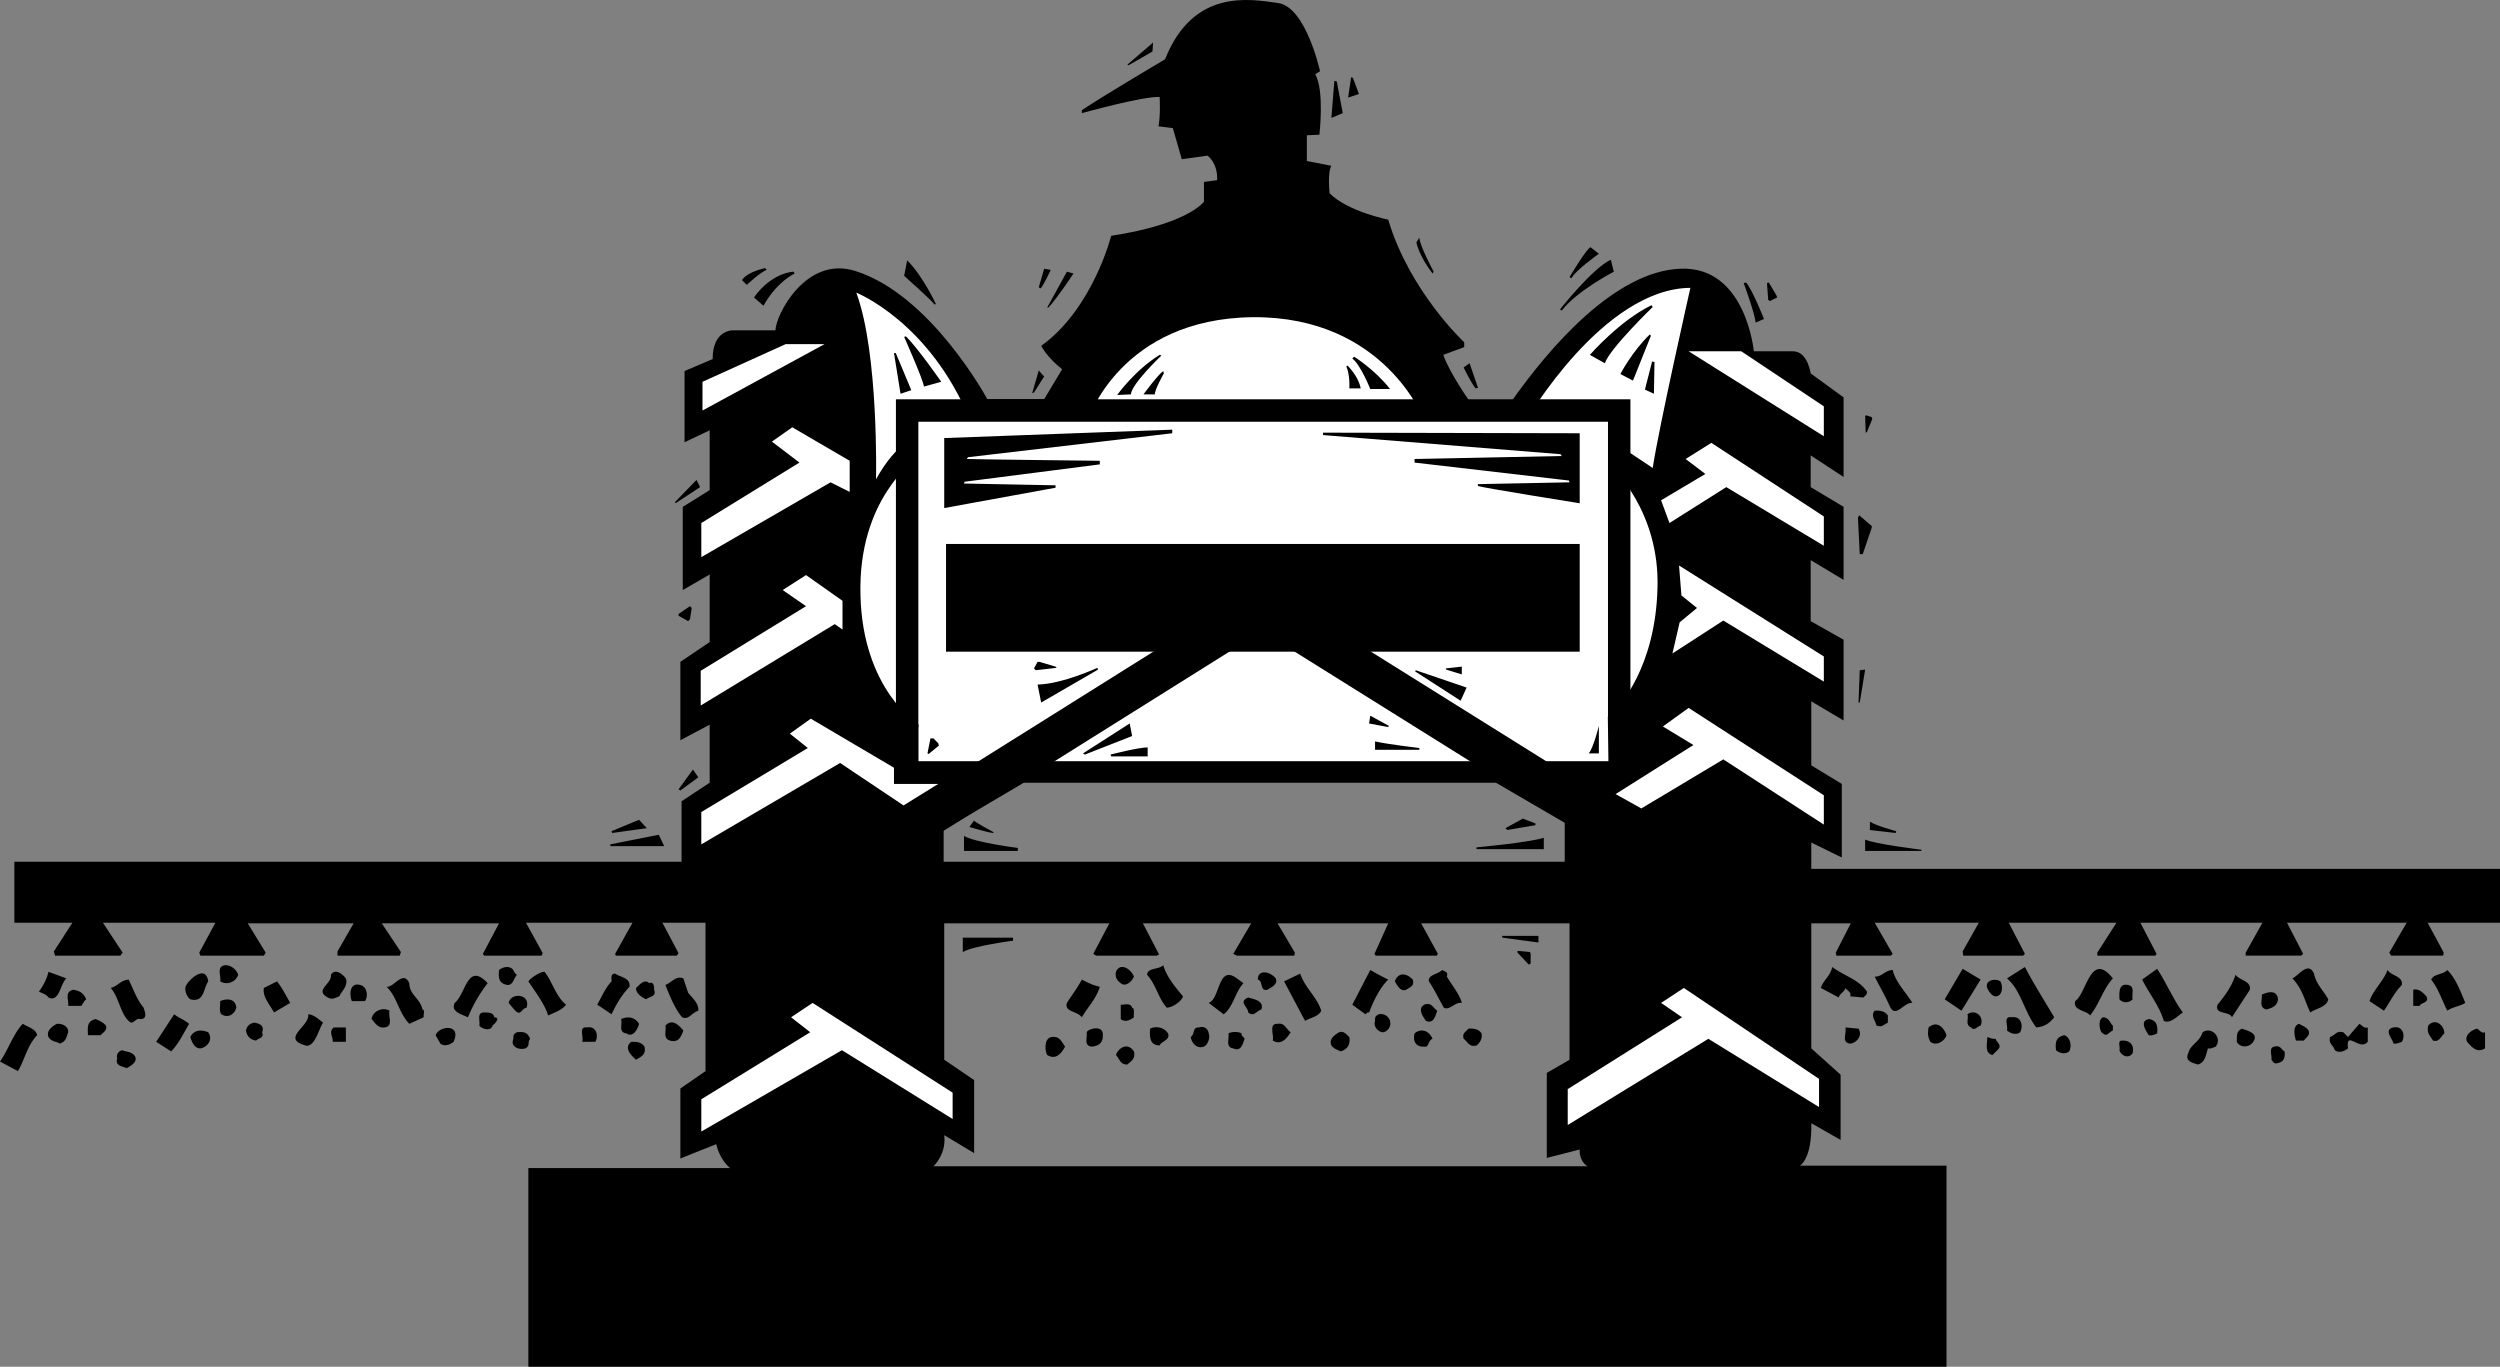 <svg xmlns="http://www.w3.org/2000/svg" width="417.801" height="228.407"><rect width="100%" height="100%" fill="#808080" stroke="none"/><path d="M39.8 162.907c-.398 1.3-1.972 1.75-3 1.102.2-.852-.698-2.5.802-2.703 1.199-.024 2.023.953 2.199 1.601m157.902 3.602c-.203.773-1.625 1.824-2.703 1.898-1.398-1.5-1.773-3.824-3.297-5.5.098-1.25 1.899-.8 2.7-1.601.55 1.925 2.05 3.726 3.3 5.203m-111.301-3.602c-.574.625-.652 1.75-1.601 1.7-1.45-.25-1.524-1.149-1.399-2.5.551-.45 1.524-.75 2.2-.2.3.274.3.727.8 1m103.098.301c-.324.773-1.375 1.824-2.2 1.098-.675-.473-.972-1.075-.8-1.899.727-1.648 2.527-.45 3 .8m122.5 2.501c.102.45-.348.75-.598 1l-2.199-.2c.274-.726-.55-.952-.8-1.402-.126.676-1.028.977-1.102 1.602l-3-1.602c.375-1.273 1.574-1.949 1.902-3.5 2.074 1.551 4.324 2 5.797 4.102m31.3 4.301c-.823 1.023-1.573 1.547-3 1.699-2.023-2.625-2.55-6.227-4.898-8.2l3-1.902c1.598 3.051 3.25 5.602 4.899 8.403m-15.501-1.102-2.8-1.898 3-5.102 3 1.8-3.2 5.2m37 .301c-.8.473-2.073 1.973-3.198 1.398-.676-2.425-2.551-4.75-3.602-6.898l2.5-1.8c1.477 2.226 2.75 5.226 4.3 7.3m24.302-2.199c-.274 1.324-2 1.472-3 2.199-.95-1.926-1.25-3.875-3-5.7.925-.35 2.648-2.976 3.601-.8.399 1.8 1.598 2.848 2.399 4.3m-294.5.899c-.676.875-1.801 1.25-3 1.8-.524-1.823-2.176-3.999-3.301-5.698.375-.551 1.875-1.602 2.699-1.602 1.277 1.574 1.875 4.125 3.602 5.5M232 163.708c-1.5 1.473-2.547 3.8-3.2 5.5-.323-.05-.472.176-.597.3l-2.203-1.6 3-5.802a52.435 52.435 0 0 0 3 1.602m9.8-.5c.852 1.45 2.126 2.95 2.5 4.398-1.198-.175-2.023 1.325-3 .801-.823-1.426-1.648-3.148-2.5-4.398-.198-1.153 1.528-1.153 2.2-1.903.527.301 1.05.301.8 1.102m77.802 4.398c-1.426-.175-2.852 2.75-3.801.5-.848-1.875-1.676-3.222-2.5-4.898 1.125.098 1.8-1.102 3-1.102.527 2.102 2.176 3.676 3.3 5.5m33.501-4.097c-1.7 1.898-2.149 4.074-3.801 6.199-.524-.852-2.926-.777-2.5-2.402 1.902-1.223 2.574-8.5 6.3-3.797m48.301 1.097c-1.324 1.325-2 2.903-3 4.301L396 167.306c.477-1.672 2.426-3.473 3-5.2.703 1.051 2.578.977 2.402 2.5m10.598 3c-.898.575-2.098.653-3 1.301-.898-1.7-1.422-3.574-2.7-5.2.45-.999 1.95-.776 2.7-1.6 1.426 1.425 2.25 3.675 3 5.5m-400.898-4.098c-1.024.847-1.176 4.074-3 3.199-.426-.625-1.102-.7-1.602-1 .652-.824 1.328-2.102 1.602-3.3l3 1.1m46.698.001c.427 1.297-.773 2.199-1.097 3-.726.25-1.176.625-1.902.199-2.348-1.227.726-2.277.5-3.8.676-1.102 1.875-.2 2.5.6m155.402.001c.422 1-.777 1.523-1.402 1.898-1.324.3-.649-1.5-1.598-1.7.047-1.901 2.223-1.226 3-.198m-178.403.5c-.874 1.324-.648 3.574-3 3-.5-.403-.948-1.227-.8-2.102.453-1.148 3.375-3.851 3.8-.898m70.403.898c-1.3 1.399-2.125 2.75-3 4.602-.851-.578-1.601-1.102-2.402-1.602.875-1.523 1.324-2.726 2.402-3.898.047-.551-.25-1.227.598-1.301.8.598 2.601.676 2.402 2.2m115.597 3.999c-.425 1-1.773 1.149-2.698 1.7l-3.5-6.598 2.699-1.301c.676 2.25 2.851 3.973 3.5 6.2m15.301-5.2c.324 1.098-.426 1.25-1.102 1.7-.898.374-1.422-.602-1.898-1.4.55-1.527 1.898-1.452 3-.3m-28.302.598c-1.448 1.625-1.675 3.953-3.3 5.203l-2.5-1.903c1.953-.699 1.5-6.472 4.703-4.097l1.098.797M376 165.407l-3 4.602c-.375-1.078-3-.403-2.398-2.102 1.125-1.375 2.324-2.95 3-5 .75 1 2.625 1 2.398 2.5m-294.5-1.101a24.208 24.208 0 0 0-3.297 5.703c-1-.477-2.953-.926-2.203-2.403 1.875-1.523 2.102-6.925 5.5-3.3m33.5 1.601c.828 1 1.8 1.824 1.703 3-1.176.399-1.625 1.602-2.703 1.102-1.25-1.453-2.148-3.778-2.797-5.403 1.024-.398 1.774-1.597 3-1.097l.797 2.398m-44.398 2.801c.449 0 .148.898.199 1.3l-2.399 1.098c-1.777-1.875-2.074-4.574-3.8-6.199 1.199.2 2.773-2.875 3.8-.601.024 2 1.825 2.527 2.2 4.402M24 168.407c.176.602.777 1.95-.598 1.899-.8-.25-1.175 1.175-1.902.3-1.375-1.222-1.672-4.074-3-5.5 1.25-.3 1.55-1.273 3-1.398.8 1.625 1.328 3.273 2.5 4.7m159.8-3.501c-.624 2.074-2.05 3.426-3 5.102-.773-1.078-2.948-.852-2.5-2.403.825-1.3 1.653-2.347 2.5-3.898.95.5 1.852.95 3 1.2m150.5-.899c.528.875.302 2.523-.8 2.5-.547.023-1.148-.801-1.398-1.403-.426-1.347 1.449-1.648 2.199-1.097M48.5 167.606l-2.7 1.602c-.773-1.402-1.972-2.676-1.698-4.102l2.199-1.097c.902 1.172 1.5 2.375 2.199 3.597m60.8-2.199c.528 1.2-.898 1.125-1.3 1.602-.723-.328-1.773-1-1.7-1.903.602-.523 1.352-1.574 2.2-.8.727-.325.875.578.8 1.101M61 167.306h-2.2c-.425-1-.425-3.172 1.403-2.7 1.098.278 1.399 1.778.797 2.7m295.402-.297c-.652.648-1.625.648-2.199 0-.027-1-.176-2.727 1.399-2.403 1.273.2.601 1.551.8 2.403m-342 0c-.277.199-.574.722-.8 1.097h-2.2c.098-1.199-.652-2.25.801-2.699 1.172.149 1.848.676 2.2 1.602m391.097-.5c.578 1.148-1 1-1.098 1.597h-1.101v-2.699c.976-.226 1.574.45 2.199 1.102m-24.797.5c-.125 1.25-1.25 1.472-1.902 1.699-1.375-.3-.7-1.574-.801-2.5.703-.277 2.5-1.027 2.703.8M88 168.407c-.898.149-.898 1.426-1.898.5l-1.102-1.3c.375-1.825 3.75-1.524 3 .8m122.8.301c-.925.3-1.222 1.273-2.198.5 0-.95-1.727-1.777 0-2.5.898.273 2.699.5 2.199 2M39.5 168.407c-.324 1.125-1.375 1.8-2.5 1.102-.45-.578-.148-1.477-.2-2.203 1.102-.473 2.528-.473 2.7 1.101m149.703 0c.5.149.2 1.125.297 1.602-.625.5-1.523.875-2.2.297v-2.399c.677.051 1.575-.398 1.903.5m51 .5c-.328.774-.55 2.274-1.902 1.7-.524-.774-1.426-1.973-.301-2.7 1.277-.476 1.5.574 2.203 1m-175.101 0c-.274.926.699 2.574-.801 2.8-1.2.15-1.649-.823-2.2-1.401.176-1.375 1.899-2.047 3-1.399m250.399.801v1.2c-1.074.573-.922.726-1.898.5-.149-.825-1.051-1.65-.301-2.5.824-.052 1.652.023 2.199.8m-232.898.301c1.125.047.074 1.097-.301 1.398-.223.977-1.723.602-2.2 0 .176-.75-.425-2.023.602-2.2.7.024 1.75-.124 1.899.802M331 171.407c-.523.074-1.047.977-1.598.3-1.027-.448-.351-1.499-.601-2.198 1.3-.953 2.875.398 2.199 1.898m-299.398-.301c-.977 1.653-1.727 3.301-3 4.602l-2.5-1.602 3-4.597c.925.699 1.601.847 2.5 1.597M54 170.907c-.648.8-1.398 4.324-3 3.8-4.098-1.198.852-3.226.5-5.198.953.023 1.852.922 2.5 1.398m178.3-.301c.227.875-.3 1.7-1.097 1.903-.851.023-1.75-.953-1.402-1.903-.051-.625.101-.847.601-1.097a1.6 1.6 0 0 1 1.899 1.097m-125.501.5c-.273.977-1.023 2.325-2.097 1.602-1.402-.176-.652-1.45-.902-2.402 1.3-.547 2.351-.25 3 .8m230.801 1.403c-.676.547-1.649.172-2.2-.301.25-.727-.726-2.45.801-2.2 1.547-.25 2 1.4 1.399 2.5m15.5-1.101v.8c-1.024.552-.95 1.15-1.899.302-.328-.426-.625-2.227.297-2.5.953.047 1.102.949 1.602 1.398m-335.399 0c.25.75-.426 1.125-.902 1.602h-2.098c-.05-1.375-.203-2.352 1.297-2.703.602.277 1.203.5 1.703 1.101m342.797 1.301c-.473.2-.848.426-1.398.3-.426-.702-1.625-2.35 0-2.702 1.375.203 1.523 1.175 1.398 2.402m-316.7-.199c.403 1-.573.922-1 1.398-1-.176-1.523-.7-1.698-1.7.175-.726.625-1.175 1.398-1.3.727.125 1.777.426 1.3 1.602m70.403-.301c-.328.926-.777 2.125-2.203 1.7-1.273-.325-.598-1.602-.797-2.5 1.172-1.274 2.297 0 3 .8m294.297.5c-.7.648-.848 1.473-1.898 1.2-.602-1-1.051-1.227-.801-2.5 1.176-1.352 2.676-.075 2.699 1.3m-402.297.301c-1.676 1.773-1.976 3.875-3.203 6l-3-1.602c1.3-1.8 2.277-4.726 3.8-6.3 1.028.601 2.227.902 2.403 1.902m5.199-.5c-.351.922-.351 1.523-1.402 1.898-.598-.375-1.422-.3-1.898-1.101-.426-1.075.699-1.825 1.398-2.2.875-.074 1.926.375 1.902 1.403m204.301 0c-.726 1.148-1.625 2.199-3 1.398.25-.926-.726-2.875.797-2.8 1.25-.223 1.402.902 2.203 1.402m109.597.5c-.222.875-1.648 1.922-2.698 1.097-.45-.898-.45-1.347-.301-2.398 1.426-1.2 2.55 0 3 1.3m60.499-.8c.325.773-.347 1.148-.8 1.7h-1.297c-.277-.927-.578-2.427.5-2.802.574.301 1.172.528 1.598 1.102m9.902-.5v2.398c-1.328 1.653-3.726-2.097-3.3 1.102-.575.473-1.551.848-2.2.3-.328-.952-1.078-1.027-.8-2.202.925-.325 1-1.075 2.199-.797l.8.797 1.899-2.2c.449.227.75.825 1.402.602M57.8 174.106h-2.198c.074-.898-.75-1.722.199-2.398h2v2.398m17.999 0c-.624.528-1.597.825-2.198.301l-.801-1.398c.574-1.602 4.402-1.977 3 1.097m23.699 0h-2.2c.302-.824-.675-2.625.802-2.398 1.523-.3 1.976 1.348 1.398 2.398m95.703-1.398c.422 1.098-1.152 1.324-1.402 2-1.625 0-1.7-1.352-1.598-2.8 1.024-.5 2.375-.2 3 .8m6.797 0c.3.648-.148 1.926-.797 2.2-1.375.476-2.125-.876-2.203-1.602.75-.547.227-1.672 1.402-1.598.926-.3 1.524.3 1.598 1m108.602-.801c.75 1.3-.45 2.426-1.399 2.5-1.527-.148-.55-1.8-.8-2.7l2.199.2m90.8 2.199c-.425.153-.875.375-1.402.301-.148-.824-1.723-2.324 0-2.7 1.578-.3 2.027 1.349 1.402 2.4M184.3 173.009c.075 1.324-.823 1.847-1.898 1.898-1.324-.2-.652-1.476-.8-2.398.3-.653 2.851-1.25 2.699.5m63.301-.301c.148.875-.227 1.473-.801 2-1.301.375-1.524-.676-2.2-1.102-.226-1 .227-1 .801-1.699.848-.05 1.676.024 2.2.8m129.198.899c-.5 1.551-2.374 1.625-3 .5.102-.898-.198-1.722.903-2.199.473.25 2.348.55 2.098 1.7m38.499-1.098v2.699c-1.425.848-2.25-.277-3-1.102-.523-1.125.825-2.023 1.7-2.199.402.25.703.852 1.3.602m-380.5 0c.927 1.375-.347 2.574-1.3 2.699-1 .023-1.45-1.102-1.7-1.902.7-1.297 1.903-1.223 3-.797m204.602 1.097c-.8.278-.574 1.551-1.402 1.301-1.273.102-1.95-.8-1.598-2.2 1.075-.925 2.426-.476 3 .9m130.898 1.3c-.448.176-.823.399-1.3.3-.348 1.001-.422 2.349-1.7 2.7-.75-.273-2.25-.5-1.597-1.898.399-1.528 1.824-1.75 2.399-3.5 1.523-1.028 3.324.922 2.199 2.398m-281.699-1.301c-.524.653.074 1.102-.801 1.602-1.074.324-2.574-.277-2-1.602-.051-.625.101-.847.601-1.097 1.149-.125 1.75.023 2.2 1.097m118.898-.898c-.098.426.352.574.5.898-.297.727-.523 2.227-1.898 1.602-1.325-.2-.649-1.55-.801-2.5.527-.324 1.652-.324 2.199 0m18 .598c.203 1.328-.324 2-1.398 2.402-.575-.25-1.176-.402-1.602-1-.473-1.125.652-1.8 1.3-2.2.778-.277 1.227.4 1.7.798m120.3 2.402c-.698.574-1.675.273-2.198-.2-.149-1.327 0-2.226 1.398-2.5 1 .348 1.3 1.848.8 2.7m-167.8-.801c-.672 1.227-1.574 2.274-3 1.399-.45-.922-.45-2.875.8-3 1.302-.172 1.602.8 2.2 1.601m155.5-1.301c.277.727 1.176 1.102.3 1.903l-.8.797c-1.473-.25-.797-2.274-.898-3 .476.125.699.351 1.398.3m22.902 2.403c-.652 1.023-1.925.422-2.199-.5.2-.578-.476-1.703.598-1.602 1.176-.023 1.926.8 1.601 2.102m-248.699-1.102c.324 1.375-.578 1.676-1.402 2.2-.676-.598-2.176-1.95-.801-3 .875 0 1.625 0 2.203.8m81.797.801c.352 1.324-.625 1.7-1.098 2.2-1.175.023-1.25-.876-1.902-1.602.5-1.375 2.078-2.047 3-.598m192.3 0c.126 1.324-.25 1.848-1.398 2-.425.074-.574-.375-.8-.602.148-.675-.524-2.023.5-2.199 1.074-.273 1.148.55 1.699.8m-359.199.899c.375.95-.825 1.551-1.399 1.903-.703-.278-2.05-.426-1.601-1.602-.227-.7.226-1.226.8-1.398.7.324 1.676.172 2.2 1.097"/><path d="M119.703 191.208s.399 2.324 2.297 4H88.3v33.2h237v-33.602h-24.5s2.04-1.047 1.903-7.098l4.899 2.8v-10.902l-4.899-4.398v-20.902h-40.402v22.8l-3.801 2.2v14.203l5.5-1.403s-.2 1.836 1.3 2.801c1.5.91 0 0 0 0H156s2.203-2.012 1.8-5.2l5 3.001v-12.2l-5-3.402v-22.8h27.602l-2.699 5.101.5.3h10.098l.402-.198-2.703-5.203h18.102l-3 5.101.601.3h9.598l.101-.499-2.902-4.902H232l-2.297 5.101.2.3h10.199l.199-.3-2.801-5.101h71.8l-2.5 4.902.102.5H316l.3-.3-3-5.2h17.403l-2.703 4.8.102.7h10l.3-.3-2.699-5.2h18l-3.203 5v.5h9.703l.2-.3-2.7-5.2h20.399l-2.801 5v.5h9.3l.301-.3-2.699-5.2h20l-2.902 5 .3.5h8.7l.101-.5-2.699-5h12.098v-9H302.703v-4.402l5.098 2.5v-12.297l-5.098-3.102v-10.699l5.399 3.2v-13.5l-5.5-3.102v-10.2l5.5 3.301V84.708l-5.5-3.3v-5.302l5.5 3.602v-13.3l-5.5-4s-.485-3.641-2.899-3.7h-6.601s-1.325-14.293-12.301-13.8c-10.926.444-21.856 13.136-28.301 22.3h-6.797s-3.445-4.832-4.5-7.902l3.5-1.297v-.801s-9.137-8.5-12.703-20.5c0 0-6.73-1.332-9.797-4.402 0 0-.383-3.473.297-4.598l-4.098-.8v-4.302l2.098-.097s.871-7.383-.7-10.102l.802-.5s-2.344-10.75-7-11.398c-4.72-.664-14.168-2.485-18.899 9.398 0 0-9.8 5.781-13.902 8.5v.5s10.308-2.863 13-2.7c0 0 .176 3.024-.2 4.9l2.399.3 1.5 5.2 4.3-.598s1.74 1.191 1.602 4.097l-2.199.301v3.3s-2.613 3.731-15.5 5.7c0 0-3.07 12.188-11.703 18.399 0 0 .945 1.886 3.5 3.902l-3 5H165s-9.367-17.39-22-21.402c-8.367-2.711-13.43 7.507-13.398 9.902h-7.2s-3.332-.05-3.3 4.8l-4.7 2v11.9l4.2-2v10l-4.5 2.8v13.898l4.5-2.597v11.297l-4.899 3.3v13.102l4.899-2.602v9.7l-4.7 3.101v10.102h43.801v-5.301l13.399-7.902H250l11.5 6.703v6.5H2.402v10.199h9.7L9 159.008l.203.7h10.899l.398-.5-3.297-5H36l-2.7 5 .2.5h10.602l.3-.5-3-4.902h17.7l-2.7 4.703v.699h10.399l.199-.602-3.2-4.8h19.602l-2.699 5.101.2.3H90.5l.203-.401-2.8-5.098h17.8l-2.902 5.2.101.3h10.2l.3-.402-2.699-5.098h7.2v24.8l-4.2 2.9v11.698l6-2.398"/><path fill="#fff" d="M268.8 127.208H153.5v-6.102s-9.352-5.761-9.7-21.699c-.402-15.937 8.927-22.312 9.602-23.3v-3.301s-3.597 1.07-7 7.3c0 0 .473-21.05-3.3-31.199 0 0 12.25 4.844 19 21.301H181.8s5.426-16.973 27.601-17.2c22.075-.148 28.598 17.2 28.598 17.2h17.102s12.75-21.988 27.398-22.102c0 0-5.23 23.11-6.297 30.102l-6.902-4.602v4.403s8.113 7.336 7.699 20.297c-.336 12.914-6.121 19.851-8.297 21.5l.098 7.402"/><path fill="none" stroke="#000" stroke-width="3.75" d="M151.602 121.509V68.606h119v51.301"/><path d="M264 108.907v-18H158.102v18H264"/><path fill="none" stroke="#000" stroke-width="6.75" d="m151.402 138.806 59.5-37.297 60 37.5"/><path fill="#fff" d="M117.402 63.806v4.8l20.399-11.097h-6.5l-13.899 6.297m-.199 23.601v5.7l21.598-12.5 3.199 1.6v-5.2l-9.598-5.6L129 73.805l4.602 3.5-16.399 10.101m-.101 24.7v5.801l22.398-13.601 1.3.902v-4.8l-6.097-4.302-3.902 2.5 3.902 2.7-17.601 10.8m.101 23.602v5.398l23.2-13.597L151 134.606l5.8-3.597h-7.398v-2.703l-13.902-8.2-3.5 2.5 3 2.403-17.797 10.699m0 48v5.398l23.5-13.597 18.5 11.5v-4.403l-23.402-15-3.598 2.403 3.2 2.5-18.2 11.199M262 182.009v6l23.5-14.403L304 185.01v-4.703l-22.598-15.2-3.8 2.5 3.5 2.403-19.102 12m42.8-49.103v4.899L288 126.907l-13.7 8.2-4.3-2.399 13-8.2-5.098-3.1 4.301-3.102 22.598 14.601m-.001-23.199v4.2l-16.8-10.2-8.5 5.5 1.203-5.2 2.899-2.402L281 99.51l-.398-5 24.199 15.199m-.001-18.501v-4.902L286 74.009l-4.297 2.699 3.297 2.5-7.398 4.398L279 87.407l9.5-6 16.3 9.801m0-18.301v-5L291 58.708h-8.797l22.598 14.2"/><path d="m110.102 139.509.898 1.898h-9v-.3l8.102-1.598m-3.302-2.5 1.302 1.398-5.801.8-.098-.3 4.598-1.898m8.999-8.403.903 1.301-3 2.2-.3-.2 2.398-3.3m-2.399-25.7 1.598.899.3-.297.302-1.903-.301-.3-1.899 1.3v.301m3-22.699.598 1.2-4.098 2.698-.101-.199 3.601-3.699m9.598-30.5 1.602 1.398s1.753-3.57 5.199-5.398l-.2-.3s-3.566.073-6.601 4.3m-2-2.902.8.8s2.106-1.984 3.302-2.5l-.2-.3s-2.925.554-3.902 2m27.602-3.297-.5 2.597s4.136 3.653 5.101 4.801l.2-.101s-2.176-4.696-4.801-7.297m22 18.398s.546.695.898 1l-1.7 2.7-.3.101 1.102-3.8m4.698-16.501 1.102.301s-2.629 4.012-4.199 5.7H175l3.3-6m-3.8-.501 1.102.2s-1.125 2.456-1.7 3.101l-.3-.2.898-3.1m18.203-37.802-.101 1.5-4 2.301-.2-.101 4.301-3.7M222.5 19.708l1.902-.8-1-5.302-.402-.097-.5 6.199m3.3-6.801-.5 3.399 1.802-.598-1-2.7-.301-.1m11.402 26.8-.5.8s.399 2.2 2.7 5.2l.199-.3s-2.352-4.321-2.399-5.7m8.399 21-1 .7s1.312 2.702 2 3.5l.398-.102-1.398-4.098m23.601-17.301.5 2s-6.172 3.195-8.703 6.5l-.297-.199s5.508-6.957 8.5-8.3m-3.403-2.102 1.403 1.101s-3.851 2.719-4.601 4.102l-.301-.203s2.672-4.508 3.5-5m27.601 12.601 1.399-.601s-2.012-5.04-3-6.098l-.399.098s1.856 5.02 2 6.601m1.898-6.601.302-.098 1.3 2.2.098.3-1.2.598-.3-.2-.2-2.8m16.602 22.101.899.301.101.3-.902 2.2-.2.098-.097-2.797.2-.102m-1.2 16.699 2.098 1.801v.301l-1.5 4.398h-.5l-.301-6.097.203-.403m.097 25.903.903-.102-.902 5.5h-.2l.2-5.398m1.699 25.297v1.402l4.3.5.102-.3s-3.582-.97-4.402-1.602m-.797 3v1.902h9.399v-.2s-7.93-.976-9.399-1.702M258 140.009v1.898h-11.2s-.183-.219 0-.3c.098-.012 8.704-.79 11.2-1.598m-3.5-3.203 2.102.8v.301l-4.7.8-.3-.3 2.898-1.601m-93.398 2.902v2.5h9v-.5s-7.043-.883-9-2m1.698-2.602-.8 1.102s3.055.902 3.902 1l.2-.102s-3.672-1.964-3.301-2m-7.301-13.699h.5l.8.8.102.4-1.699 1.402-.203-.102.5-2.5m33.3-2.5.403 2.102-7.902 3.097-.301-.199 7.8-5m3 4v1.5h-6.097l-.101-.3s4.625-1.2 6.199-1.2M229 119.606l-.2 1.301 3.2.602.102-.203-3.102-1.7m.8 4.301v1.399h7.403v-.297s-5.137-.598-7.402-1.102m35.699 2h1.703v-4.601s-.898 3.695-1.703 4.601m-20.398-11-1 2.2-7.602-4.9.102-.198 8.5 2.898m-.802-3.5v1.3l-2.597-.8-.101-.2 2.699-.3m-70.899 3 .598 3 9.5-5.5-.098-.3s-5.832 2.706-10 2.8m0-3.801-.601 1.102.3.3 3.5-.402-.199-.199-2.699-.8h-.3m-15.603-25.7V73.208l38.102-1.402v.601l-34.101 4s-.383.352-.098.301c.184.05 22.098.3 22.098.3v.598l-22.598 2.903-.101.297 15.3.3v.403l-18.601 3.398M264 84.106V72.407l-42.898-.101v.402l39.699 3.2.199.3-24.598.5v.598l25.801 3 .098.3-15.301.301s-.062.031 0 .301c.047.2 17 2.898 17 2.898m-31.7-19.097H229s-1.594-4-3-5.102l.3-.3s3.497 2.18 6 5.402m-4.898-.102H225.5s.164-2.062-.5-3.699l.203-.102s1.82 1.739 2.2 3.801m-34.403 1h-1.898s2.359-3.242 3.3-3.898l.098.398s-1.582 2.809-1.5 3.5m-4 0-2.297.102s2.953-4.149 7.098-6.703l.3.101s-5.066 4.824-5.101 6.5m-28.098 93.199v-2.398h8.399v.5s-6.778.887-8.399 1.898m96.2-1.597v-1.102H251l.102.3 6 .802m-1.302 1.898v1.602l-.3.199-1.898-2v-.3l2.101.198.098.301M157.3 63.806s-3.823-5.524-5.898-7.598l-.3.098s3.25 7.289 3.3 8.3l2.899-.8m110.902-3.098-2.5-1.402s4.961-5.711 10.297-8.297l.203.297s-7.164 6.914-8 9.402m6.699 4.398 1.2-4.699.398.102-.098 5.297-1.5-.7m-4.102-2.597s1.927-3.727 4.903-6.602l.2.2-3 7.5-2.102-1.098M152.3 65.208l-2.597-6.2h-.3l1.097 6.798 1.8-.598"/></svg>

